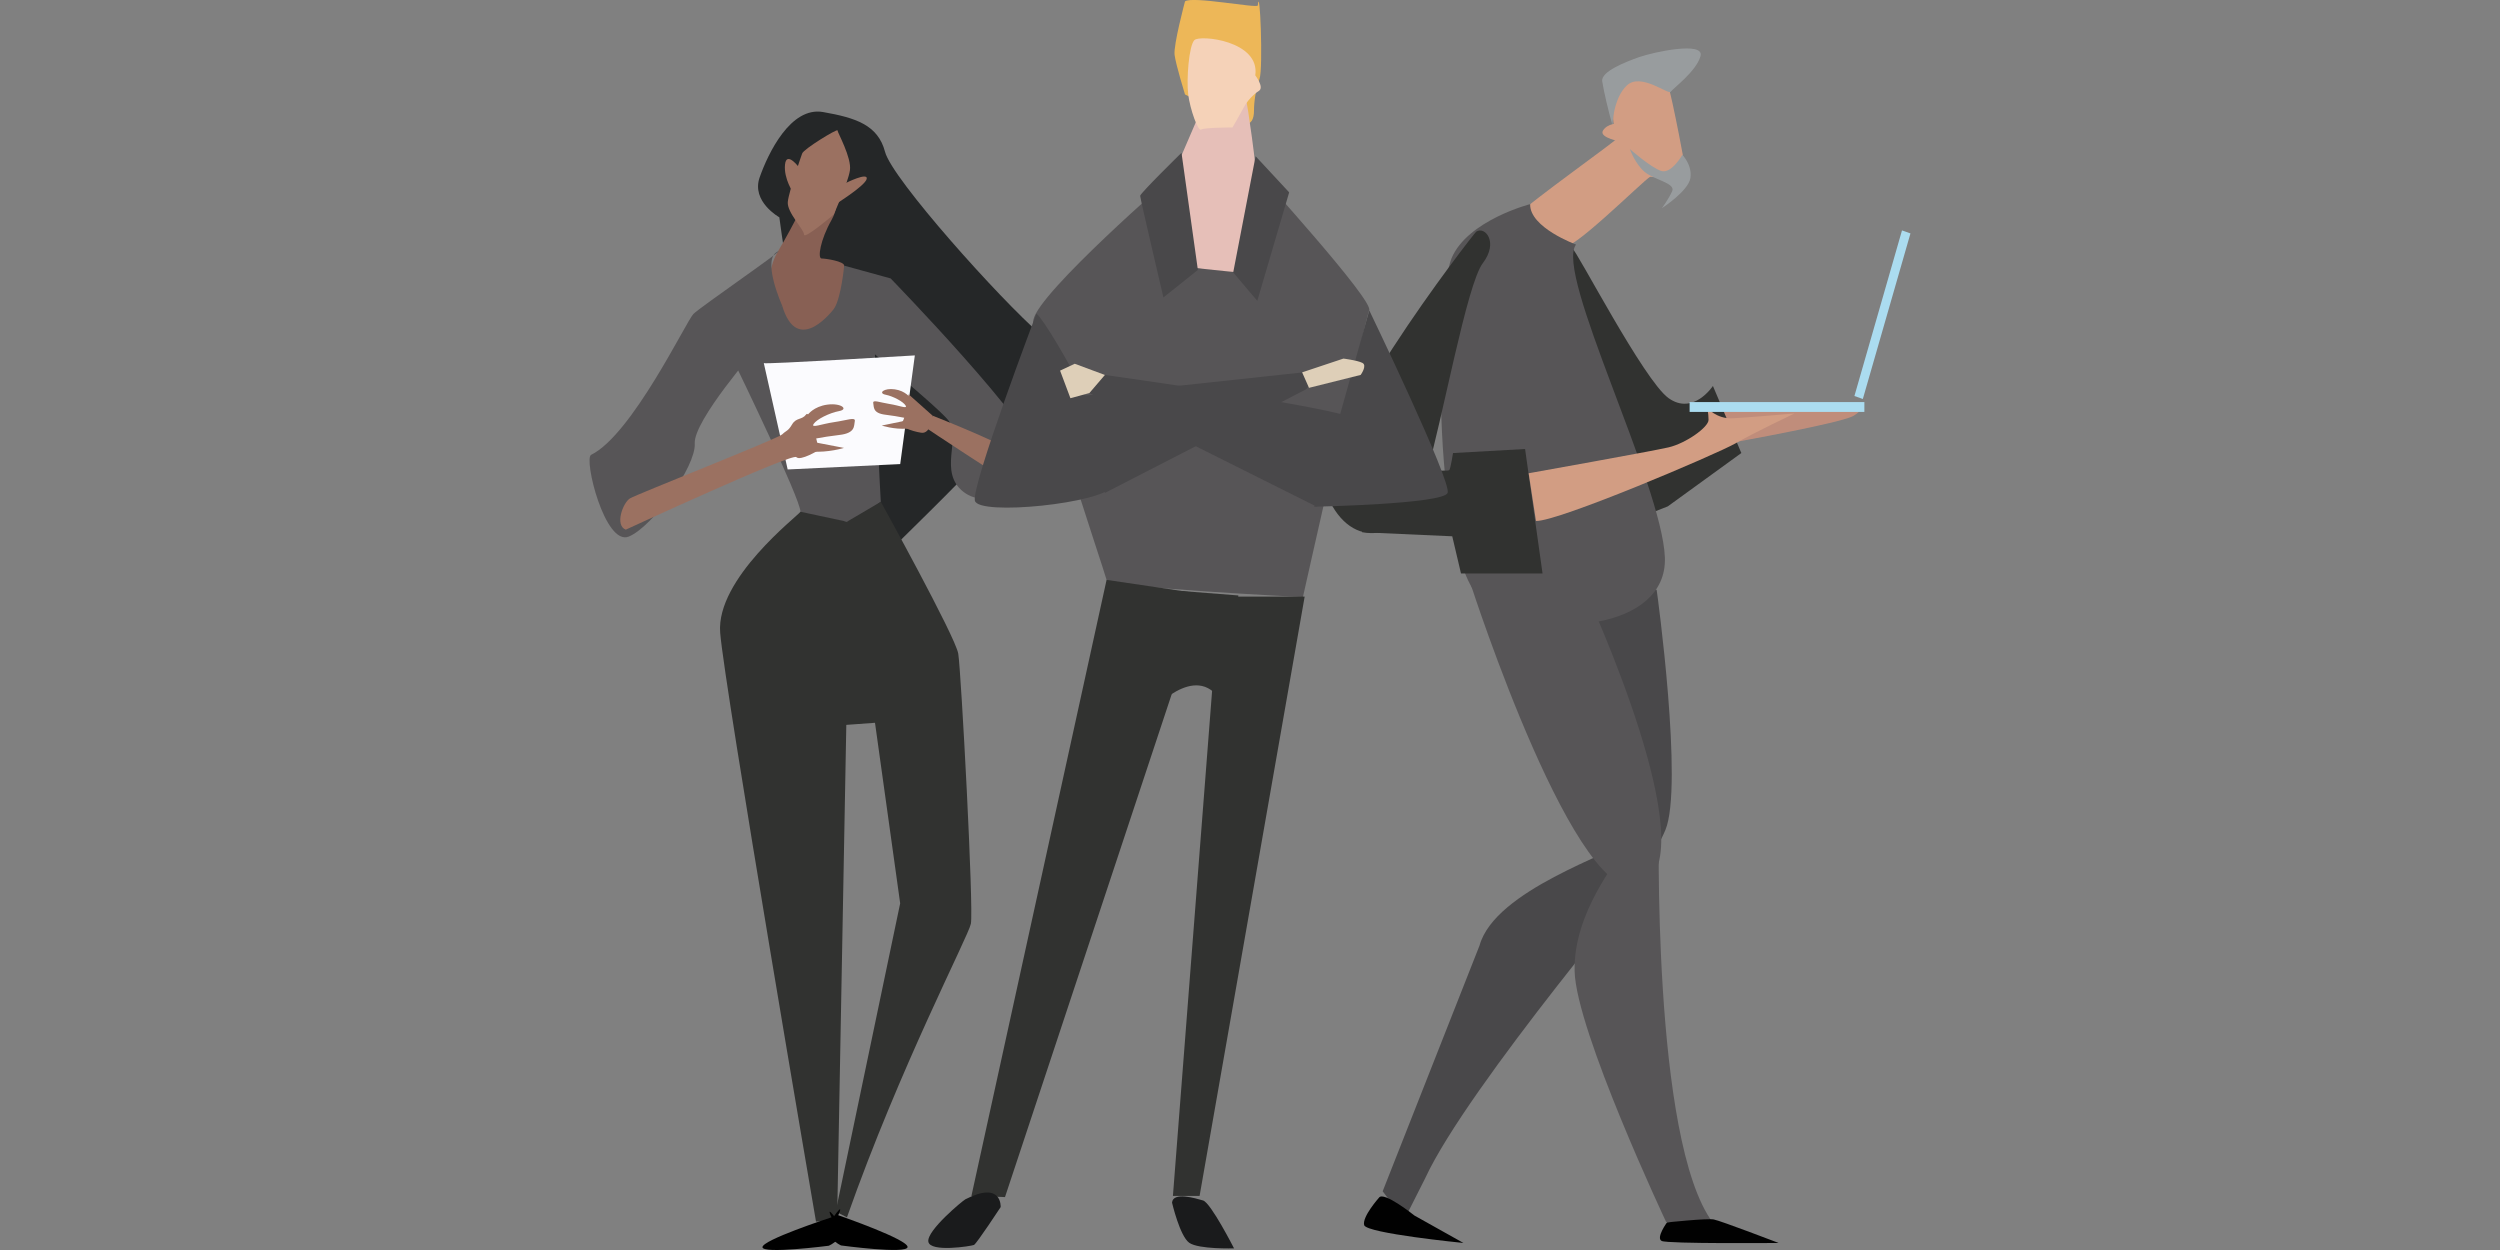 <?xml version="1.0" encoding="UTF-8"?><svg id="Layer_1" xmlns="http://www.w3.org/2000/svg" viewBox="0 0 600 300"><rect x="0" y="0" width="600" height="300" fill="#808080" stroke="none"/><defs><style>.cls-1{fill:#010101;}.cls-2{fill:#f5d2b8;}.cls-3{fill:#edb758;}.cls-4{fill:#fbfbfe;}.cls-5{fill:#e6bfb8;}.cls-6{fill:#989c9e;}.cls-7{fill:#c08d7b;}.cls-8{fill:#d29d83;}.cls-9{fill:#abdcf0;}.cls-10{fill:#decfb8;}.cls-11{fill:#252728;}.cls-12{fill:#1a1b1c;}.cls-13{fill:#886054;}.cls-14{fill:#9b7161;}.cls-15{fill:#313230;}.cls-16{fill:#575557;}.cls-17{fill:#49484a;}</style></defs><g><path class="cls-17" d="M397.59,141.54c.13,.6,6.47,47.21,2.1,57.67-4.37,10.47-13.56,15.57-17.92-1.82-4.36-17.39-10.04-52.83-10.04-52.83l25.87-3.03Z"/><path class="cls-17" d="M397.75,206.99s-45.67,53.98-55.71,75.8l-5.02,9.94-5.18-6.82,23.25-58.99c3.72-13.44,32.46-22.07,34.72-24.99,2.27-2.92,7.93,5.06,7.93,5.06Z"/><path class="cls-16" d="M353.08,140.55s25.69,79.53,41.07,71.96c15.38-7.56-13.11-69.44-13.11-69.44l-27.96-2.52Z"/><path class="cls-16" d="M398.15,196.47s-1.81,77.24,12.95,96.99l-11.23-.19s-21.61-45.88-21.96-60.17c-.35-14.29,10.65-26.67,11.21-28.75,.56-2.08,9.27-8.43,9.04-7.88Z"/><path class="cls-1" d="M330.96,287.44s-4.11,4.61-3.56,6.59c.55,1.98,23.82,4.28,23.82,4.28l-11.77-6.59s-7.39-5.93-8.49-4.28Z"/><path class="cls-1" d="M400.08,293.38s-2.73,3.73-1.27,4.45c1.45,.72,28.07,.48,28.07,.48,0,0-13.92-5.33-15.58-5.64-1.67-.31-11.21,.71-11.21,.71Z"/><path class="cls-7" d="M413.37,98.84l32.85-1.75s1.57,.97-1.4,2.72c-2.97,1.74-29.01,6.4-29.01,6.4l-2.45-7.37Z"/><path class="cls-15" d="M377.37,59.66c.88,.14,17.13,31.62,23.07,35.88,5.94,4.27,10.66-2.91,10.66-2.91l6.82,16.1-17.65,12.8-8.39,3.3-9.79-26.38s-5.94-38.99-4.72-38.79Z"/><path class="cls-8" d="M388.73,32.7c-.35,.78-22.54,16.49-23.59,18.23-1.05,1.75,8.56,6.01,9.96,8.15,1.4,2.13,19.22-15.71,20.97-16.68,1.75-.97-7.34-9.7-7.34-9.7Z"/><path class="cls-8" d="M388.03,21.45s-1.4,4.85-.7,8.53c.7,3.68,7.34,12.02,8.74,12.41,1.4,.39,8.74-.19,8.74-.19,0,0-3.32-18.43-4.72-22.69-1.4-4.27-10.48-.58-12.06,1.94Z"/><path class="cls-6" d="M386.98,29.99c-.87-2.91-2.1-8.15-2.45-10.48-.35-2.33,5.59-4.65,8.91-5.82,3.32-1.16,15.73-3.88,14.68-.2-1.05,3.68-6.64,7.76-7.16,8.54-.52,.78-7.16-4.65-10.49-1.55-3.32,3.1-3.49,9.51-3.49,9.51Z"/><path class="cls-6" d="M391.18,35.8s1.22,3.49,3.5,5.43c2.27,1.94,7.51,2.71,6.64,4.65-.87,1.94-2.45,4.07-2.45,4.07,0,0,6.29-4.07,6.82-7.18,.52-3.1-1.92-5.62-1.92-5.62,0,0-2.62,4.65-5.07,3.88-2.45-.78-7.52-5.24-7.52-5.24Z"/><path class="cls-16" d="M367.24,48.99s-15.03,3.88-18.87,12.99c-3.85,9.12-5.07,74.48,8.39,83.02,13.46,8.53,43.51,6.4,42.81-11.25-.7-17.65-26.56-68.27-21.32-75.06,0,0-11.18-4.07-11.01-9.7Z"/><path class="cls-15" d="M354.3,55.59c-.48,.31-41.24,52.56-35.12,64.78,6.12,12.22,18.7,9.12,22.89-5.43,4.19-14.55,9.96-46.74,13.81-51.79,3.84-5.04,.52-8.92-1.57-7.56Z"/><path class="cls-15" d="M326.87,127.74l21.67,.97,2.1,8.92h19.57l-4.19-29.87-17.3,.97s-.53,3.49-.87,4.07c-.35,.58-10.14-.58-10.14-.58,0,0-10.66,12.8-10.83,15.52Z"/><path class="cls-8" d="M366.89,113.58s29.36-5.24,33.55-6.21c4.19-.97,9.61-4.85,9.61-6.59s-.35-2.91-.35-2.91c0,0,2.27,2.72,6.12,2.52,3.84-.19,14.85-1.16,14.85-1.16,0,0-9.79,4.65-14.16,7.18-4.37,2.52-42.64,18.82-47.88,18.62l-1.75-11.44Z"/><rect class="cls-9" x="405.51" y="96.5" width="41.94" height="2.36"/><polygon class="cls-9" points="458.51 56.02 447.08 95.76 445.06 95.04 456.48 55.3 458.51 56.02"/><path class="cls-8" d="M389.25,34.06s-5.59-.97-4.54-2.72c1.05-1.74,3.67-1.74,3.67-1.74l.87,4.46Z"/></g><g><g><path class="cls-11" d="M187.04,52.15s-6.76-3.75-4.73-9.56c2.03-5.8,7.44-17.07,15.22-15.7,7.78,1.37,13.19,3.07,14.88,9.56,1.69,6.49,27.74,35.51,37.21,43.7,9.47,8.19-16.57,32.77-33.49,49.5-16.91,16.73-29.09-77.5-29.09-77.5Z"/><path class="cls-13" d="M194.82,44.98s-4.4,9.22-8.12,15.36c-3.72,6.15-3.04,18.73,4.19,19.96,15.17,2.59,11.71-15.52,11.71-16.55s-4.4-1.71-5.41-1.71-.34-4.44,2.37-9.22c2.71-4.78,1.35-12.29-4.74-7.85Z"/><path class="cls-14" d="M192.51,36.86s-3.21,9.09-3.44,11.61c-.23,2.53,3.9,6.57,3.9,7.83s7.11-4.8,7.11-4.8c0,0,3.44-7.58,3.9-10.61,.46-3.03-2.98-9.09-2.98-9.59s-8.26,4.55-8.48,5.55Z"/><path class="cls-14" d="M191.78,40.2s-3.04-4.1-3.38-.68c-.34,3.41,2.03,6.83,2.03,6.83l1.35-6.15Z"/><path class="cls-14" d="M202.94,43.95s5.41-2.73,5.07-1.02c-.34,1.71-8.12,6.49-8.12,6.49l3.04-5.46Z"/><path class="cls-16" d="M186.7,60.34c2.09-.88-18.6,13.32-20.29,15.02-1.69,1.71-14.73,28.99-24.54,33.8-1.84,.9,3.31,22,9.06,19.61,5.75-2.39,16.15-16.87,15.81-22.34-.34-5.46,14.88-22.87,14.88-22.87l6.09-10.24s-5.07-11.27-1.01-12.97Z"/><path class="cls-16" d="M202.6,63.75s-.68,7.51-2.37,10.24c-1.69,2.73,24.43,22.93,27.47,27.02,3.04,4.1-2.57,12.24,3.51,17.02,6.09,4.78,18.1-.97,17.76-8.14-.34-7.17-35.22-43.07-35.22-43.07l-11.16-3.07Z"/><path class="cls-16" d="M176.89,88.34s15.22,31.41,15.22,34.48,9.81,2.05,11.16,2.39c1.35,.34,8.12-4.78,8.12-4.78,0,0-1.69-30.38-1.35-37.21,.34-6.83-9.81-9.22-9.81-9.22,0,0-8.79,11.95-12.52-.68,0,0-10.15,11.27-10.48,13.66-.34,2.39-.34,1.37-.34,1.37Z"/><path class="cls-15" d="M192.12,122.82c-.68,1.02-20.29,16.05-19.28,29.02,1.01,12.97,23,141.34,23,141.34l5.07-.34,2.71-146.12-.34-21.51-11.16-2.39Z"/><path class="cls-15" d="M211.39,120.43l-8.12,4.78,12.77,91.59-15.48,73.99,2.71,1.37c12.77-36.22,29.13-67.4,29.74-70.46,.71-3.6-2.35-60.72-3.03-64.82-.68-4.1-18.59-36.45-18.59-36.45Z"/><path d="M199.56,292.15c-1.01,.34-16.57,5.46-16.57,7.17s15.9-.34,15.9-.34c0,0,5.07-2.05,2.03-6.15-3.04-4.1-1.35-.68-1.35-.68Z"/><path d="M201.18,291.65c1.02,.36,16.64,5.81,16.64,7.62s-15.96-.36-15.96-.36c0,0-5.09-2.18-2.04-6.53,3.06-4.36,1.36-.73,1.36-.73Z"/><path class="cls-4" d="M183.31,87.14l5.73,25.53,27.01-1.29,3.51-26.08s-36.26,2.19-36.26,1.85Z"/><g><path class="cls-14" d="M150.18,127.12s39.91-18.44,40.93-17.41c1.01,1.02,5.41-1.71,5.41-1.71,0,0-2.03-9.9-3.04-8.53-1.01,1.37-2.37,.68-3.38,2.39-1.01,1.71-1.35,1.37-2.37,2.39-1.01,1.02-34.84,14.34-36.53,15.36-1.69,1.02-3.72,6.49-1.01,7.51Z"/><path class="cls-14" d="M218.06,94.64s-.68,6.15-1.69,6.83c-1.01,.68,2.37,2.05,4.74,2.39,2.37,.34,2.71-4.1,2.71-4.1l-5.75-5.12Z"/><path class="cls-14" d="M223.82,99.76s22.66,8.88,22.32,10.93c-.34,2.05-1.01,6.14-3.38,5.12-2.37-1.02-20.29-12.97-20.29-12.97l1.35-3.07Z"/></g><polygon class="cls-15" points="211.21 173.38 202.72 174 203.28 125.21 207.57 127.52 211.21 173.38"/></g><path class="cls-14" d="M217.72,102.87c-3.15,.24-6.1-.74-6.1-.74l7.21-1.48s-3.14-.74-6.29-1.11c-3.14-.37-2.77-1.85-2.96-2.78-.18-.93,1.48-.19,3.88,.19,2.4,.37,4.44,1.29,3.88,.37-.55-.92-2.96-2.22-4.81-2.59-1.85-.37-.37-1.66,2.22-1.29,2.59,.37,3.7,2.03,3.7,2.03,0,0,4.07,7.03-.74,7.4Z"/><path class="cls-14" d="M194.79,108.38c4.01,.29,7.77-.88,7.77-.88l-9.18-1.77s4-.88,8-1.33c4-.44,3.53-2.21,3.77-3.31,.24-1.1-1.88-.22-4.94,.22-3.06,.44-5.65,1.55-4.94,.44,.71-1.1,3.77-2.65,6.12-3.09,2.35-.44,.47-1.99-2.82-1.55-3.3,.44-4.71,2.43-4.71,2.43,0,0-5.18,8.39,.94,8.83Z"/></g><g><path class="cls-16" d="M281.7,42.04s-32.45,28.11-33.69,34.72c-1.24,6.61,17.15,60.55,17.57,62.41,.41,1.86,47.12,4.13,47.12,4.13,0,0,14.88-66.35,15.91-68.83,1.03-2.47-26.45-32.65-27.07-33.47-.62-.83-19.84,1.03-19.84,1.03Z"/><path class="cls-3" d="M284.4,22.67s-2.2-7.13-2.5-9.5c-.3-2.37,2.5-12.83,2.5-12.83,1.62-1.35,17.4,1.73,17.47,.97,.5-5.46,1.31,15.07,.42,17.6-.89,2.54-1.33,5.41-1.33,7.61s-.74,3.21-1.92,3.21-14.64-7.07-14.64-7.07Z"/><path class="cls-5" d="M287.49,28.19s-7.65,17.57-8.06,19.22c-.41,1.65,1.45,14.88,1.45,15.71s16.53,2.27,16.53,2.27c0,0,3.93-21.08,4.13-22.32,.21-1.24-2.27-19.43-2.48-18.81-.21,.62-11.57,3.93-11.57,3.93Z"/><path class="cls-2" d="M301.26,18.08s2.22,2.87,.89,3.72c-1.33,.85-2.81,2.37-3.69,4.06-.89,1.69-2.66,4.73-2.66,4.73,0,0-6.79,0-7.53,.51-.74,.51-2.66-4.9-3.1-8.45-.44-3.55,.15-11.66,1.48-13.02,1.33-1.35,15.81,.17,14.62,8.45Z"/><path class="cls-17" d="M248.64,75.52s-15.5,40.92-14.67,44.64c.83,3.72,30.86,.65,33.07-3.51,3.72-7.03-18.6-44.23-18.39-41.13Z"/><path class="cls-17" d="M265.17,118.3s46.29-23.77,48.15-24.8c1.86-1.03-.62-4.13-.62-4.13,0,0-51.46,5.58-52.49,5.58s4.96,23.35,4.96,23.35Z"/><path class="cls-17" d="M328.62,74.48s19.84,41.13,18.81,43.82c-1.03,2.69-32.03,3.31-32.03,3.31l13.23-47.13Z"/><path class="cls-17" d="M316.01,121.61l-54.56-27.28,3.72-4.34s56.42,7.85,59.93,10.54c3.51,2.69,4.96,11.16-9.09,21.08Z"/><polygon class="cls-10" points="265.17 89.99 257.94 87.3 254.42 88.95 256.9 95.57 261.45 94.33 265.17 89.99"/><path class="cls-10" d="M312.5,89.37l9.92-3.31s3.31,.41,4.55,1.03c1.24,.62-.41,2.89-.41,2.89l-12.4,3.1-1.65-3.72Z"/><path class="cls-17" d="M283.56,36.67s-9.92,9.71-9.92,10.33,5.58,24.39,5.58,24.39l8.27-6.61-3.93-28.11Z"/><polygon class="cls-17" points="301.34 37.49 309.4 46.17 301.75 72.21 295.97 65.39 301.34 37.49"/><polygon class="cls-15" points="265.58 139.17 233.14 287.03 241.2 287.3 289.15 142.65 265.58 139.17"/><polygon class="cls-15" points="292.66 143.18 281.5 287.03 287.9 287.03 313.12 143.18 292.66 143.18"/><path class="cls-15" d="M277.16,169.92s11.57-12.57,16.95,.53l3.1-27.54-13.64-1.07-6.41,28.07Z"/><path class="cls-12" d="M231.69,287.83c-.61,.31-9.3,7.49-8.89,10.16,.41,2.67,10.33,1.07,10.95,.8,.62-.27,6.41-9.09,6.41-9.09,0,0,.41-6.42-8.47-1.87Z"/><path class="cls-12" d="M281.29,288.64s1.86,8.02,4.13,9.63c2.27,1.6,10.75,1.34,10.75,1.34,0,0-5.58-10.96-7.44-11.5-1.86-.54-7.23-2.14-7.44,.53Z"/></g></svg>